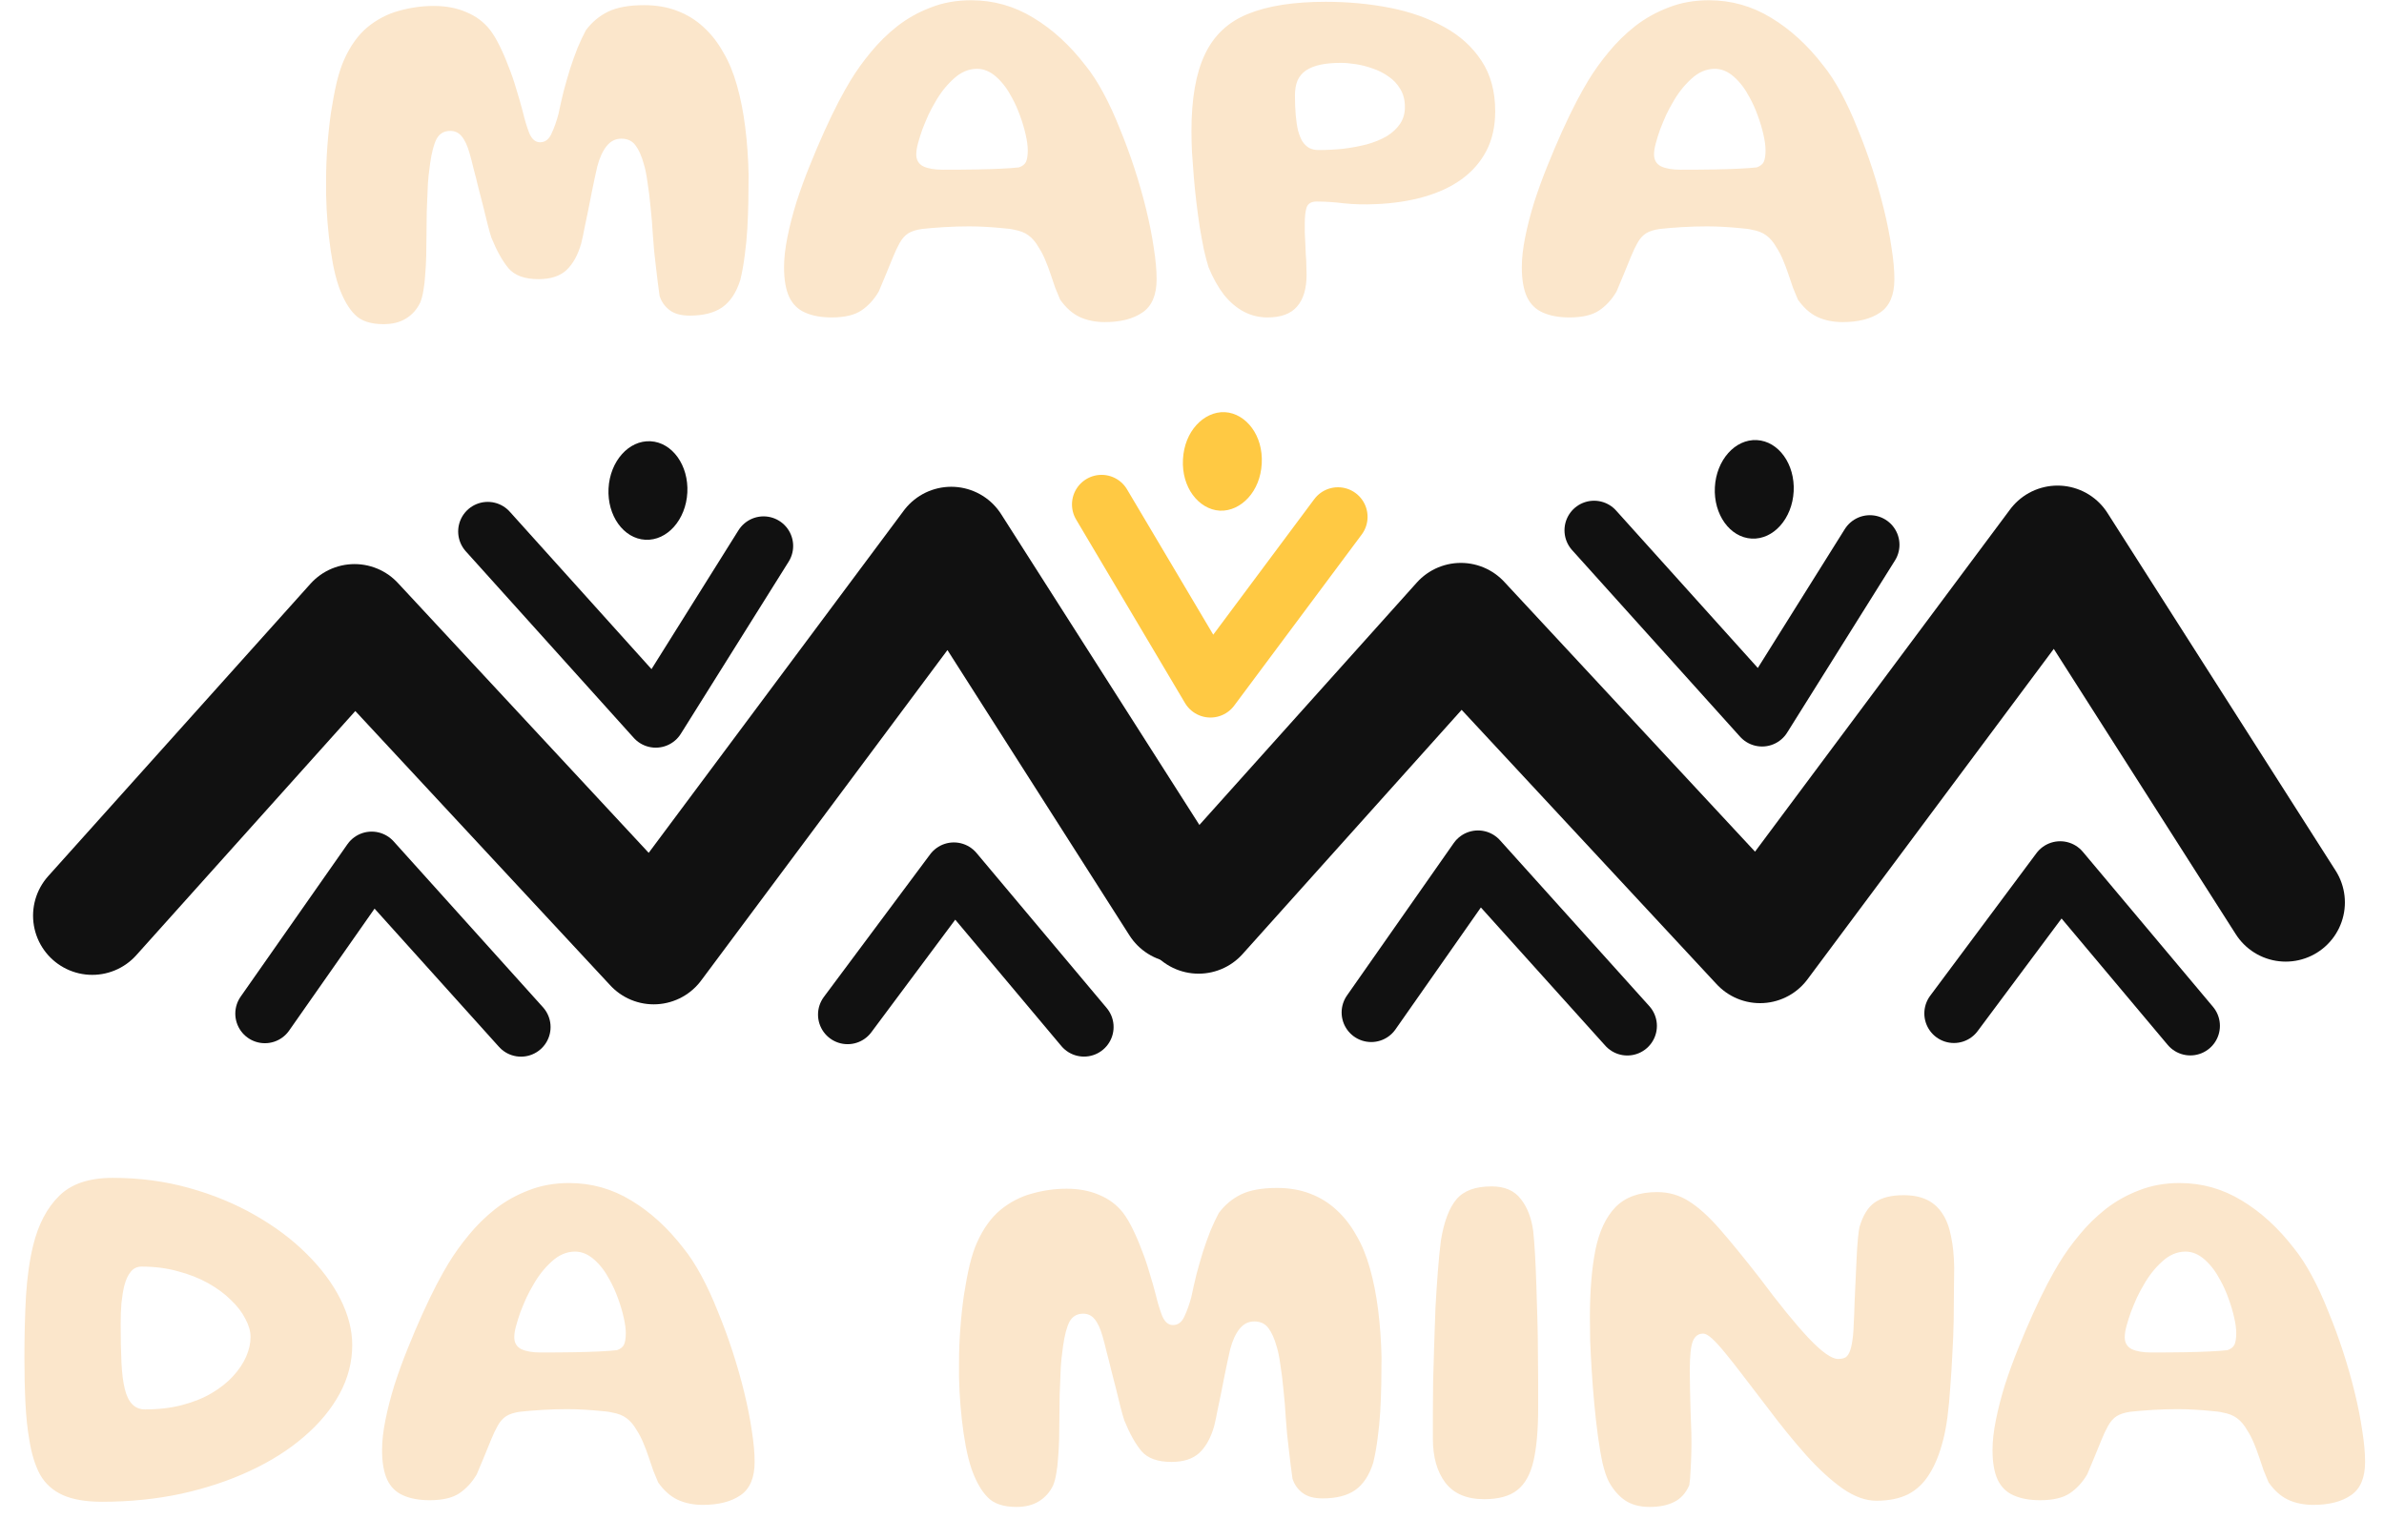 <svg width="260" height="168" viewBox="0 0 260 168" fill="none" xmlns="http://www.w3.org/2000/svg">
<path d="M41.829 35.354C40.418 35.354 39.374 35.006 38.697 34.31C38.02 33.633 37.437 32.617 36.948 31.263C36.684 30.473 36.468 29.626 36.299 28.724C36.129 27.802 35.988 26.842 35.875 25.845C35.763 24.848 35.678 23.823 35.621 22.77C35.565 21.716 35.546 20.654 35.565 19.581C35.565 18.377 35.612 17.155 35.706 15.913C35.8 14.653 35.932 13.43 36.101 12.245C36.289 11.041 36.496 9.95 36.722 8.972C36.967 7.975 37.239 7.147 37.54 6.489C38.217 4.984 39.064 3.808 40.08 2.962C41.114 2.115 42.252 1.523 43.494 1.184C44.754 0.827 46.024 0.648 47.303 0.648C48.639 0.648 49.824 0.874 50.858 1.325C51.912 1.758 52.777 2.407 53.454 3.272C53.812 3.742 54.16 4.325 54.498 5.021C54.837 5.699 55.157 6.442 55.458 7.251C55.778 8.041 56.06 8.859 56.304 9.705C56.568 10.552 56.803 11.37 57.01 12.16C57.217 13.044 57.452 13.825 57.715 14.502C57.997 15.18 58.392 15.518 58.9 15.518C59.446 15.518 59.86 15.208 60.142 14.587C60.443 13.947 60.697 13.232 60.904 12.443C61.073 11.634 61.261 10.806 61.468 9.959C61.694 9.113 61.929 8.295 62.173 7.505C62.437 6.696 62.709 5.934 62.992 5.219C63.293 4.504 63.594 3.865 63.895 3.3C64.553 2.416 65.362 1.739 66.321 1.269C67.299 0.798 68.607 0.563 70.243 0.563C71.579 0.563 72.783 0.77 73.855 1.184C74.946 1.598 75.906 2.19 76.733 2.962C77.58 3.733 78.304 4.664 78.906 5.755C79.489 6.733 79.978 7.918 80.373 9.31C80.768 10.703 81.069 12.226 81.276 13.882C81.483 15.537 81.605 17.258 81.643 19.045C81.643 20.023 81.633 21.011 81.615 22.008C81.596 23.005 81.558 23.992 81.502 24.971C81.445 25.949 81.351 26.908 81.22 27.849C81.107 28.77 80.947 29.664 80.74 30.529C80.307 31.903 79.649 32.9 78.765 33.52C77.899 34.122 76.714 34.423 75.209 34.423C74.288 34.423 73.564 34.226 73.037 33.831C72.51 33.436 72.143 32.918 71.936 32.279C71.88 31.827 71.814 31.338 71.739 30.811C71.682 30.266 71.617 29.711 71.541 29.147C71.485 28.564 71.419 27.98 71.344 27.397C71.287 26.795 71.24 26.212 71.203 25.648C71.146 24.613 71.062 23.588 70.949 22.572C70.855 21.556 70.742 20.644 70.61 19.835C70.497 19.008 70.366 18.359 70.215 17.888C69.971 17.004 69.67 16.327 69.312 15.857C68.955 15.368 68.437 15.123 67.76 15.123C67.121 15.123 66.585 15.396 66.152 15.941C65.719 16.487 65.381 17.23 65.136 18.171C65.061 18.509 64.967 18.932 64.854 19.44C64.76 19.929 64.647 20.475 64.515 21.077C64.403 21.679 64.28 22.299 64.148 22.939C64.017 23.579 63.885 24.209 63.754 24.83C63.641 25.45 63.518 26.024 63.387 26.551C63.029 27.811 62.493 28.78 61.778 29.457C61.063 30.116 60.048 30.445 58.731 30.445C57.226 30.445 56.135 30.05 55.458 29.26C54.799 28.47 54.179 27.36 53.596 25.93C53.464 25.535 53.323 25.037 53.172 24.435C53.022 23.833 52.862 23.184 52.693 22.488C52.523 21.792 52.344 21.096 52.156 20.4C51.987 19.685 51.818 19.017 51.648 18.396C51.498 17.757 51.357 17.211 51.225 16.76C50.981 15.894 50.689 15.264 50.351 14.869C50.031 14.474 49.617 14.277 49.109 14.277C48.432 14.277 47.933 14.568 47.614 15.151C47.313 15.734 47.077 16.628 46.908 17.832C46.852 18.208 46.795 18.66 46.739 19.186C46.682 19.713 46.645 20.315 46.626 20.992C46.607 21.651 46.579 22.356 46.541 23.108C46.523 23.861 46.513 24.66 46.513 25.507C46.513 26.353 46.504 27.153 46.485 27.905C46.466 28.639 46.428 29.325 46.372 29.965C46.334 30.605 46.269 31.178 46.175 31.686C46.099 32.175 45.986 32.608 45.836 32.984C45.478 33.737 44.961 34.32 44.284 34.734C43.626 35.148 42.807 35.354 41.829 35.354ZM120.498 35.129C119.463 35.129 118.541 34.941 117.732 34.564C116.942 34.188 116.237 33.558 115.616 32.674C115.447 32.279 115.268 31.846 115.08 31.376C114.911 30.887 114.741 30.388 114.572 29.88C114.403 29.372 114.215 28.874 114.008 28.385C113.801 27.877 113.556 27.407 113.274 26.974C112.954 26.41 112.588 25.977 112.174 25.676C111.779 25.375 111.252 25.168 110.594 25.055C110.311 24.98 109.898 24.924 109.352 24.886C108.807 24.83 108.205 24.783 107.546 24.745C106.907 24.707 106.286 24.689 105.684 24.689C104.8 24.689 103.887 24.717 102.947 24.773C102.025 24.83 101.226 24.895 100.548 24.971C99.909 25.065 99.41 25.225 99.053 25.45C98.695 25.676 98.385 26.024 98.122 26.494C97.877 26.927 97.633 27.444 97.388 28.046C97.144 28.648 96.89 29.269 96.626 29.909C96.363 30.548 96.1 31.178 95.836 31.799C95.328 32.664 94.698 33.351 93.946 33.859C93.193 34.367 92.112 34.621 90.701 34.621C89.553 34.621 88.585 34.442 87.794 34.085C87.023 33.746 86.45 33.182 86.073 32.392C85.697 31.583 85.509 30.501 85.509 29.147C85.509 28.169 85.631 27.078 85.876 25.874C86.12 24.651 86.45 23.372 86.863 22.036C87.296 20.701 87.776 19.384 88.302 18.086C88.829 16.769 89.365 15.509 89.911 14.305C90.456 13.101 90.974 12.029 91.463 11.088C91.971 10.129 92.403 9.357 92.761 8.774C93.4 7.721 94.143 6.686 94.99 5.67C95.836 4.636 96.796 3.695 97.868 2.849C98.959 2.002 100.172 1.325 101.508 0.817C102.843 0.291 104.311 0.027 105.91 0.027C108.355 0.027 110.622 0.667 112.71 1.946C114.798 3.206 116.688 4.937 118.381 7.138C119.04 7.947 119.689 8.944 120.328 10.129C120.968 11.314 121.57 12.621 122.134 14.051C122.717 15.462 123.253 16.919 123.743 18.424C124.232 19.929 124.655 21.415 125.012 22.883C125.37 24.35 125.642 25.733 125.831 27.03C126.037 28.328 126.141 29.466 126.141 30.445C126.141 32.175 125.624 33.389 124.589 34.085C123.573 34.781 122.209 35.129 120.498 35.129ZM111.13 18.255C111.506 18.123 111.76 17.926 111.892 17.663C112.023 17.38 112.089 16.957 112.089 16.393C112.089 15.922 112.014 15.358 111.863 14.7C111.713 14.023 111.506 13.327 111.243 12.612C110.979 11.878 110.678 11.21 110.34 10.608C109.869 9.705 109.305 8.962 108.647 8.379C107.988 7.796 107.292 7.505 106.559 7.505C105.637 7.505 104.781 7.871 103.991 8.605C103.201 9.32 102.524 10.185 101.959 11.201C101.734 11.577 101.498 12.019 101.254 12.527C101.028 13.035 100.812 13.552 100.605 14.079C100.417 14.606 100.257 15.114 100.125 15.603C99.993 16.073 99.928 16.487 99.928 16.844C99.928 17.446 100.182 17.879 100.69 18.142C101.216 18.387 101.922 18.509 102.806 18.509C104.217 18.509 105.449 18.5 106.502 18.481C107.556 18.462 108.458 18.434 109.211 18.396C109.982 18.359 110.622 18.311 111.13 18.255ZM138.237 34.621C137.315 34.621 136.459 34.414 135.669 34C134.879 33.586 134.155 32.975 133.497 32.166C132.857 31.338 132.293 30.332 131.804 29.147C131.634 28.601 131.465 27.962 131.296 27.228C131.145 26.476 130.995 25.657 130.844 24.773C130.713 23.889 130.59 22.986 130.477 22.064C130.365 21.124 130.271 20.193 130.195 19.271C130.12 18.33 130.054 17.437 129.998 16.59C129.96 15.744 129.941 14.973 129.941 14.277C129.941 10.759 130.43 7.975 131.409 5.924C132.387 3.855 133.948 2.388 136.093 1.523C138.256 0.639 141.078 0.196 144.558 0.196C147.003 0.196 149.336 0.413 151.555 0.845C153.775 1.278 155.75 1.974 157.481 2.933C159.211 3.874 160.575 5.106 161.572 6.63C162.569 8.135 163.068 9.969 163.068 12.132C163.068 13.769 162.748 15.208 162.108 16.449C161.469 17.672 160.566 18.707 159.4 19.553C158.252 20.381 156.879 21.02 155.28 21.472C153.681 21.923 151.941 22.187 150.06 22.262C148.818 22.318 147.661 22.29 146.589 22.177C145.536 22.046 144.539 21.98 143.598 21.98C143.015 21.98 142.648 22.196 142.498 22.629C142.366 23.043 142.3 23.607 142.3 24.322C142.3 24.623 142.3 24.961 142.3 25.337C142.319 25.714 142.338 26.118 142.357 26.551C142.376 26.965 142.394 27.378 142.413 27.792C142.451 28.206 142.47 28.601 142.47 28.977C142.488 29.335 142.498 29.655 142.498 29.937C142.498 31.479 142.15 32.646 141.454 33.436C140.777 34.226 139.704 34.621 138.237 34.621ZM143.796 16.365C144.699 16.365 145.602 16.318 146.505 16.224C147.407 16.111 148.263 15.951 149.072 15.744C149.881 15.518 150.596 15.226 151.217 14.869C151.837 14.493 152.327 14.041 152.684 13.515C153.041 12.988 153.22 12.377 153.22 11.681C153.22 10.909 153.051 10.251 152.712 9.705C152.392 9.16 151.969 8.708 151.442 8.351C150.916 7.975 150.342 7.683 149.721 7.476C149.1 7.251 148.48 7.091 147.859 6.997C147.257 6.903 146.721 6.856 146.251 6.856C145.404 6.856 144.661 6.921 144.021 7.053C143.401 7.185 142.874 7.392 142.441 7.674C142.027 7.956 141.717 8.323 141.51 8.774C141.322 9.226 141.228 9.771 141.228 10.411C141.228 11.201 141.256 11.916 141.313 12.555C141.369 13.195 141.454 13.759 141.567 14.248C141.698 14.719 141.858 15.114 142.046 15.433C142.253 15.734 142.498 15.97 142.78 16.139C143.081 16.289 143.42 16.365 143.796 16.365ZM200.959 35.129C199.925 35.129 199.003 34.941 198.194 34.564C197.404 34.188 196.698 33.558 196.078 32.674C195.908 32.279 195.73 31.846 195.542 31.376C195.372 30.887 195.203 30.388 195.034 29.88C194.864 29.372 194.676 28.874 194.469 28.385C194.262 27.877 194.018 27.407 193.736 26.974C193.416 26.41 193.049 25.977 192.635 25.676C192.24 25.375 191.713 25.168 191.055 25.055C190.773 24.98 190.359 24.924 189.814 24.886C189.268 24.83 188.666 24.783 188.008 24.745C187.368 24.707 186.747 24.689 186.145 24.689C185.261 24.689 184.349 24.717 183.408 24.773C182.487 24.83 181.687 24.895 181.01 24.971C180.37 25.065 179.872 25.225 179.514 25.45C179.157 25.676 178.847 26.024 178.583 26.494C178.339 26.927 178.094 27.444 177.85 28.046C177.605 28.648 177.351 29.269 177.088 29.909C176.824 30.548 176.561 31.178 176.298 31.799C175.79 32.664 175.16 33.351 174.407 33.859C173.655 34.367 172.573 34.621 171.162 34.621C170.015 34.621 169.046 34.442 168.256 34.085C167.485 33.746 166.911 33.182 166.535 32.392C166.159 31.583 165.97 30.501 165.97 29.147C165.97 28.169 166.093 27.078 166.337 25.874C166.582 24.651 166.911 23.372 167.325 22.036C167.758 20.701 168.237 19.384 168.764 18.086C169.291 16.769 169.827 15.509 170.372 14.305C170.918 13.101 171.435 12.029 171.924 11.088C172.432 10.129 172.865 9.357 173.222 8.774C173.862 7.721 174.605 6.686 175.451 5.67C176.298 4.636 177.257 3.695 178.329 2.849C179.42 2.002 180.634 1.325 181.969 0.817C183.305 0.291 184.772 0.027 186.371 0.027C188.817 0.027 191.083 0.667 193.171 1.946C195.259 3.206 197.15 4.937 198.843 7.138C199.501 7.947 200.15 8.944 200.79 10.129C201.429 11.314 202.031 12.621 202.596 14.051C203.179 15.462 203.715 16.919 204.204 18.424C204.693 19.929 205.116 21.415 205.474 22.883C205.831 24.35 206.104 25.733 206.292 27.03C206.499 28.328 206.602 29.466 206.602 30.445C206.602 32.175 206.085 33.389 205.051 34.085C204.035 34.781 202.671 35.129 200.959 35.129ZM191.591 18.255C191.967 18.123 192.221 17.926 192.353 17.663C192.485 17.38 192.551 16.957 192.551 16.393C192.551 15.922 192.475 15.358 192.325 14.7C192.174 14.023 191.967 13.327 191.704 12.612C191.441 11.878 191.14 11.21 190.801 10.608C190.331 9.705 189.767 8.962 189.108 8.379C188.45 7.796 187.754 7.505 187.02 7.505C186.098 7.505 185.242 7.871 184.452 8.605C183.662 9.32 182.985 10.185 182.421 11.201C182.195 11.577 181.96 12.019 181.715 12.527C181.49 13.035 181.273 13.552 181.066 14.079C180.878 14.606 180.718 15.114 180.587 15.603C180.455 16.073 180.389 16.487 180.389 16.844C180.389 17.446 180.643 17.879 181.151 18.142C181.678 18.387 182.383 18.509 183.267 18.509C184.678 18.509 185.91 18.5 186.964 18.481C188.017 18.462 188.92 18.434 189.672 18.396C190.444 18.359 191.083 18.311 191.591 18.255ZM11.128 163.79C9.36 163.79 7.93 163.546 6.839 163.056C5.767 162.567 4.949 161.834 4.385 160.856C3.839 159.859 3.444 158.589 3.199 157.046C2.993 155.88 2.851 154.544 2.776 153.04C2.701 151.535 2.663 149.879 2.663 148.073C2.663 145.666 2.72 143.427 2.833 141.358C2.964 139.27 3.228 137.417 3.623 135.799C4.187 133.523 5.128 131.736 6.444 130.438C7.761 129.121 9.708 128.463 12.285 128.463C15.22 128.463 17.994 128.83 20.609 129.563C23.243 130.297 25.641 131.284 27.804 132.526C29.986 133.768 31.868 135.178 33.448 136.759C35.028 138.32 36.251 139.956 37.116 141.668C37.981 143.38 38.414 145.054 38.414 146.691C38.414 148.553 37.953 150.331 37.031 152.024C36.109 153.717 34.812 155.278 33.137 156.708C31.482 158.137 29.516 159.379 27.24 160.432C24.983 161.486 22.49 162.313 19.763 162.915C17.035 163.498 14.157 163.79 11.128 163.79ZM15.812 153.717C17.317 153.717 18.672 153.557 19.875 153.237C21.098 152.917 22.17 152.485 23.092 151.939C24.014 151.394 24.785 150.782 25.406 150.105C26.046 149.409 26.525 148.694 26.845 147.961C27.165 147.227 27.325 146.512 27.325 145.816C27.325 145.195 27.137 144.537 26.76 143.841C26.403 143.126 25.876 142.439 25.18 141.781C24.503 141.104 23.675 140.493 22.697 139.947C21.719 139.401 20.619 138.969 19.396 138.649C18.192 138.31 16.875 138.141 15.445 138.141C14.956 138.141 14.561 138.329 14.26 138.705C13.959 139.063 13.724 139.571 13.555 140.229C13.423 140.775 13.32 141.405 13.245 142.12C13.188 142.816 13.16 143.568 13.16 144.377C13.16 145.995 13.188 147.396 13.245 148.581C13.301 149.766 13.423 150.735 13.611 151.488C13.969 152.974 14.702 153.717 15.812 153.717ZM76.657 164.129C75.623 164.129 74.701 163.941 73.892 163.564C73.102 163.188 72.396 162.558 71.776 161.674C71.606 161.279 71.428 160.846 71.24 160.376C71.07 159.887 70.901 159.388 70.732 158.88C70.562 158.372 70.374 157.874 70.167 157.385C69.96 156.877 69.716 156.407 69.434 155.974C69.114 155.41 68.747 154.977 68.333 154.676C67.938 154.375 67.411 154.168 66.753 154.055C66.471 153.98 66.057 153.924 65.511 153.886C64.966 153.83 64.364 153.783 63.706 153.745C63.066 153.707 62.445 153.689 61.843 153.689C60.959 153.689 60.047 153.717 59.106 153.773C58.185 153.83 57.385 153.895 56.708 153.971C56.068 154.065 55.57 154.225 55.212 154.45C54.855 154.676 54.545 155.024 54.281 155.494C54.037 155.927 53.792 156.444 53.548 157.046C53.303 157.648 53.049 158.269 52.786 158.909C52.522 159.548 52.259 160.178 51.996 160.799C51.488 161.664 50.858 162.351 50.105 162.859C49.353 163.367 48.271 163.621 46.86 163.621C45.713 163.621 44.744 163.442 43.954 163.085C43.183 162.746 42.609 162.182 42.233 161.392C41.857 160.583 41.668 159.501 41.668 158.147C41.668 157.169 41.791 156.078 42.035 154.874C42.28 153.651 42.609 152.372 43.023 151.036C43.456 149.701 43.935 148.384 44.462 147.086C44.989 145.769 45.525 144.509 46.07 143.305C46.616 142.101 47.133 141.029 47.622 140.088C48.13 139.129 48.563 138.357 48.92 137.774C49.56 136.721 50.303 135.686 51.149 134.67C51.996 133.636 52.955 132.695 54.027 131.849C55.118 131.002 56.332 130.325 57.667 129.817C59.003 129.291 60.47 129.027 62.069 129.027C64.514 129.027 66.781 129.667 68.869 130.946C70.957 132.206 72.848 133.937 74.541 136.138C75.199 136.947 75.848 137.944 76.488 139.129C77.127 140.314 77.729 141.621 78.294 143.051C78.877 144.462 79.413 145.92 79.902 147.424C80.391 148.929 80.814 150.415 81.172 151.883C81.529 153.35 81.802 154.733 81.99 156.03C82.197 157.328 82.3 158.467 82.3 159.445C82.3 161.175 81.783 162.389 80.749 163.085C79.733 163.781 78.369 164.129 76.657 164.129ZM67.289 147.255C67.665 147.123 67.919 146.926 68.051 146.663C68.183 146.38 68.249 145.957 68.249 145.393C68.249 144.923 68.173 144.358 68.023 143.7C67.872 143.023 67.665 142.327 67.402 141.612C67.139 140.878 66.838 140.21 66.499 139.608C66.029 138.705 65.465 137.962 64.806 137.379C64.148 136.796 63.452 136.505 62.718 136.505C61.796 136.505 60.94 136.871 60.15 137.605C59.36 138.32 58.683 139.185 58.119 140.201C57.893 140.577 57.658 141.019 57.413 141.527C57.188 142.035 56.971 142.552 56.764 143.079C56.576 143.606 56.416 144.114 56.285 144.603C56.153 145.073 56.087 145.487 56.087 145.844C56.087 146.446 56.341 146.879 56.849 147.142C57.376 147.387 58.081 147.509 58.965 147.509C60.376 147.509 61.608 147.5 62.662 147.481C63.715 147.462 64.618 147.434 65.37 147.396C66.142 147.359 66.781 147.312 67.289 147.255ZM110.855 164.354C109.444 164.354 108.4 164.006 107.723 163.31C107.046 162.633 106.463 161.617 105.974 160.263C105.71 159.473 105.494 158.626 105.325 157.723C105.155 156.802 105.014 155.842 104.902 154.845C104.789 153.848 104.704 152.823 104.648 151.77C104.591 150.716 104.572 149.654 104.591 148.581C104.591 147.377 104.638 146.155 104.732 144.913C104.826 143.653 104.958 142.43 105.127 141.245C105.315 140.041 105.522 138.95 105.748 137.972C105.993 136.975 106.265 136.147 106.566 135.489C107.243 133.984 108.09 132.808 109.106 131.962C110.14 131.115 111.278 130.523 112.52 130.184C113.78 129.827 115.05 129.648 116.329 129.648C117.665 129.648 118.85 129.874 119.885 130.325C120.938 130.758 121.803 131.407 122.48 132.272C122.838 132.742 123.186 133.325 123.525 134.021C123.863 134.699 124.183 135.442 124.484 136.251C124.804 137.041 125.086 137.859 125.33 138.705C125.594 139.552 125.829 140.37 126.036 141.16C126.243 142.044 126.478 142.825 126.741 143.502C127.023 144.179 127.418 144.518 127.926 144.518C128.472 144.518 128.886 144.208 129.168 143.587C129.469 142.947 129.723 142.233 129.93 141.442C130.099 140.634 130.287 139.806 130.494 138.959C130.72 138.113 130.955 137.295 131.199 136.505C131.463 135.696 131.736 134.934 132.018 134.219C132.319 133.504 132.62 132.865 132.921 132.3C133.579 131.416 134.388 130.739 135.347 130.269C136.325 129.798 137.633 129.563 139.269 129.563C140.605 129.563 141.809 129.77 142.881 130.184C143.972 130.598 144.932 131.19 145.759 131.962C146.606 132.733 147.33 133.664 147.932 134.755C148.515 135.733 149.004 136.918 149.399 138.31C149.794 139.702 150.095 141.226 150.302 142.882C150.509 144.537 150.631 146.258 150.669 148.045C150.669 149.023 150.66 150.011 150.641 151.008C150.622 152.005 150.584 152.992 150.528 153.971C150.471 154.949 150.377 155.908 150.246 156.849C150.133 157.771 149.973 158.664 149.766 159.529C149.333 160.903 148.675 161.9 147.791 162.52C146.926 163.122 145.74 163.423 144.236 163.423C143.314 163.423 142.59 163.226 142.063 162.831C141.536 162.436 141.169 161.918 140.962 161.279C140.906 160.827 140.84 160.338 140.765 159.812C140.708 159.266 140.643 158.711 140.567 158.147C140.511 157.564 140.445 156.98 140.37 156.397C140.313 155.795 140.266 155.212 140.229 154.648C140.172 153.613 140.088 152.588 139.975 151.572C139.881 150.556 139.768 149.644 139.636 148.835C139.523 148.008 139.392 147.359 139.241 146.888C138.997 146.004 138.696 145.327 138.338 144.857C137.981 144.368 137.464 144.123 136.786 144.123C136.147 144.123 135.611 144.396 135.178 144.941C134.745 145.487 134.407 146.23 134.162 147.17C134.087 147.509 133.993 147.932 133.88 148.44C133.786 148.929 133.673 149.475 133.541 150.077C133.429 150.679 133.306 151.299 133.175 151.939C133.043 152.579 132.911 153.209 132.78 153.83C132.667 154.45 132.544 155.024 132.413 155.551C132.055 156.811 131.519 157.78 130.804 158.457C130.09 159.116 129.074 159.445 127.757 159.445C126.252 159.445 125.161 159.05 124.484 158.26C123.825 157.47 123.205 156.36 122.622 154.93C122.49 154.535 122.349 154.037 122.198 153.435C122.048 152.833 121.888 152.184 121.719 151.488C121.549 150.792 121.371 150.096 121.183 149.4C121.013 148.685 120.844 148.017 120.675 147.396C120.524 146.757 120.383 146.211 120.251 145.76C120.007 144.894 119.715 144.264 119.377 143.869C119.057 143.474 118.643 143.277 118.135 143.277C117.458 143.277 116.959 143.568 116.64 144.151C116.339 144.734 116.104 145.628 115.934 146.832C115.878 147.208 115.821 147.66 115.765 148.186C115.708 148.713 115.671 149.315 115.652 149.992C115.633 150.651 115.605 151.356 115.567 152.108C115.549 152.861 115.539 153.66 115.539 154.507C115.539 155.353 115.53 156.153 115.511 156.905C115.492 157.639 115.455 158.325 115.398 158.965C115.36 159.605 115.295 160.178 115.201 160.686C115.125 161.175 115.012 161.608 114.862 161.984C114.505 162.737 113.987 163.32 113.31 163.734C112.652 164.147 111.833 164.354 110.855 164.354ZM161.857 163.508C159.957 163.508 158.546 162.906 157.624 161.702C156.721 160.498 156.27 158.899 156.27 156.905C156.27 156.115 156.27 155.193 156.27 154.14C156.27 153.068 156.279 151.901 156.298 150.641C156.336 149.381 156.373 148.073 156.411 146.719C156.449 145.365 156.496 144.01 156.552 142.656C156.627 141.301 156.712 140.003 156.806 138.762C156.9 137.502 157.013 136.345 157.145 135.291C157.483 133.241 158.048 131.745 158.838 130.805C159.628 129.864 160.907 129.394 162.675 129.394C164.105 129.394 165.168 129.855 165.864 130.777C166.578 131.68 167.03 132.855 167.218 134.304C167.293 135.018 167.359 135.884 167.416 136.9C167.472 137.915 167.519 139.025 167.557 140.229C167.594 141.433 167.632 142.656 167.669 143.897C167.707 145.139 167.726 146.362 167.726 147.565C167.745 148.751 167.754 149.851 167.754 150.867C167.754 151.883 167.754 152.748 167.754 153.463C167.754 155.908 167.585 157.865 167.246 159.332C166.908 160.799 166.315 161.862 165.469 162.52C164.641 163.179 163.437 163.508 161.857 163.508ZM179.914 164.354C178.823 164.354 177.92 164.11 177.205 163.621C176.509 163.132 175.926 162.454 175.456 161.589C175.211 161.119 174.986 160.451 174.779 159.586C174.591 158.72 174.421 157.733 174.271 156.623C174.12 155.513 173.989 154.347 173.876 153.124C173.763 151.901 173.669 150.698 173.594 149.512C173.518 148.309 173.462 147.208 173.424 146.211C173.406 145.195 173.396 144.349 173.396 143.672C173.396 140.831 173.594 138.395 173.989 136.363C174.402 134.313 175.136 132.742 176.19 131.651C177.262 130.56 178.776 130.015 180.732 130.015C181.993 130.015 183.14 130.344 184.175 131.002C185.209 131.642 186.329 132.648 187.533 134.021C188.737 135.395 190.204 137.191 191.934 139.411C194.022 142.214 195.791 144.386 197.239 145.929C198.688 147.453 199.76 148.214 200.456 148.214C200.794 148.214 201.067 148.158 201.274 148.045C201.481 147.913 201.65 147.66 201.782 147.283C201.914 146.907 202.017 146.362 202.092 145.647C202.13 145.308 202.158 144.828 202.177 144.208C202.215 143.568 202.243 142.844 202.262 142.035C202.299 141.226 202.337 140.398 202.375 139.552C202.412 138.705 202.45 137.897 202.487 137.125C202.525 136.335 202.572 135.649 202.629 135.066C202.685 134.482 202.741 134.069 202.798 133.824C203.174 132.545 203.729 131.651 204.463 131.143C205.215 130.617 206.259 130.353 207.595 130.353C208.61 130.353 209.466 130.523 210.162 130.861C210.858 131.2 211.423 131.708 211.855 132.385C212.288 133.043 212.598 133.871 212.787 134.868C212.993 135.846 213.106 136.975 213.125 138.254C213.125 138.912 213.116 139.74 213.097 140.737C213.097 141.715 213.088 142.797 213.069 143.982C213.05 145.148 213.003 146.352 212.928 147.594C212.871 148.835 212.796 150.049 212.702 151.234C212.627 152.419 212.523 153.519 212.392 154.535C212.26 155.532 212.1 156.378 211.912 157.075C211.536 158.561 211.037 159.793 210.416 160.771C209.814 161.749 209.043 162.483 208.103 162.972C207.162 163.442 206.005 163.677 204.632 163.677C203.466 163.677 202.243 163.235 200.964 162.351C199.685 161.448 198.358 160.235 196.985 158.711C195.612 157.169 194.192 155.419 192.725 153.463C191.765 152.202 190.9 151.074 190.129 150.077C189.376 149.08 188.718 148.243 188.153 147.565C187.589 146.869 187.109 146.343 186.714 145.985C186.319 145.628 186 145.449 185.755 145.449C185.228 145.449 184.852 145.722 184.626 146.268C184.401 146.794 184.288 147.876 184.288 149.512C184.288 150.152 184.297 150.848 184.316 151.6C184.335 152.334 184.354 153.096 184.372 153.886C184.41 154.676 184.438 155.457 184.457 156.228C184.476 156.98 184.476 157.714 184.457 158.429C184.438 159.144 184.41 159.802 184.372 160.404C184.354 161.006 184.307 161.533 184.231 161.984C183.855 162.85 183.3 163.461 182.567 163.818C181.852 164.176 180.968 164.354 179.914 164.354ZM252.295 164.129C251.26 164.129 250.338 163.941 249.529 163.564C248.739 163.188 248.034 162.558 247.413 161.674C247.244 161.279 247.065 160.846 246.877 160.376C246.708 159.887 246.539 159.388 246.369 158.88C246.2 158.372 246.012 157.874 245.805 157.385C245.598 156.877 245.353 156.407 245.071 155.974C244.751 155.41 244.385 154.977 243.971 154.676C243.576 154.375 243.049 154.168 242.391 154.055C242.108 153.98 241.695 153.924 241.149 153.886C240.604 153.83 240.002 153.783 239.343 153.745C238.704 153.707 238.083 153.689 237.481 153.689C236.597 153.689 235.685 153.717 234.744 153.773C233.822 153.83 233.023 153.895 232.346 153.971C231.706 154.065 231.207 154.225 230.85 154.45C230.493 154.676 230.182 155.024 229.919 155.494C229.674 155.927 229.43 156.444 229.185 157.046C228.941 157.648 228.687 158.269 228.423 158.909C228.16 159.548 227.897 160.178 227.633 160.799C227.125 161.664 226.495 162.351 225.743 162.859C224.99 163.367 223.909 163.621 222.498 163.621C221.35 163.621 220.382 163.442 219.592 163.085C218.82 162.746 218.247 162.182 217.87 161.392C217.494 160.583 217.306 159.501 217.306 158.147C217.306 157.169 217.428 156.078 217.673 154.874C217.917 153.651 218.247 152.372 218.66 151.036C219.093 149.701 219.573 148.384 220.1 147.086C220.626 145.769 221.162 144.509 221.708 143.305C222.253 142.101 222.771 141.029 223.26 140.088C223.768 139.129 224.2 138.357 224.558 137.774C225.197 136.721 225.94 135.686 226.787 134.67C227.633 133.636 228.593 132.695 229.665 131.849C230.756 131.002 231.969 130.325 233.305 129.817C234.64 129.291 236.108 129.027 237.707 129.027C240.152 129.027 242.419 129.667 244.507 130.946C246.595 132.206 248.485 133.937 250.178 136.138C250.837 136.947 251.486 137.944 252.125 139.129C252.765 140.314 253.367 141.621 253.931 143.051C254.514 144.462 255.051 145.92 255.54 147.424C256.029 148.929 256.452 150.415 256.809 151.883C257.167 153.35 257.44 154.733 257.628 156.03C257.835 157.328 257.938 158.467 257.938 159.445C257.938 161.175 257.421 162.389 256.386 163.085C255.37 163.781 254.007 164.129 252.295 164.129ZM242.927 147.255C243.303 147.123 243.557 146.926 243.689 146.663C243.82 146.38 243.886 145.957 243.886 145.393C243.886 144.923 243.811 144.358 243.66 143.7C243.51 143.023 243.303 142.327 243.04 141.612C242.776 140.878 242.475 140.21 242.137 139.608C241.666 138.705 241.102 137.962 240.444 137.379C239.785 136.796 239.089 136.505 238.356 136.505C237.434 136.505 236.578 136.871 235.788 137.605C234.998 138.32 234.321 139.185 233.756 140.201C233.531 140.577 233.295 141.019 233.051 141.527C232.825 142.035 232.609 142.552 232.402 143.079C232.214 143.606 232.054 144.114 231.922 144.603C231.791 145.073 231.725 145.487 231.725 145.844C231.725 146.446 231.979 146.879 232.487 147.142C233.013 147.387 233.719 147.509 234.603 147.509C236.014 147.509 237.246 147.5 238.299 147.481C239.353 147.462 240.256 147.434 241.008 147.396C241.779 147.359 242.419 147.312 242.927 147.255Z" fill="#FBE6CB"/>
<path d="M10.06 99.868L38.666 67.976L71.293 103.083L103.742 59.544L128.624 98.553" stroke="#111111" stroke-width="12.909" stroke-linecap="round" stroke-linejoin="round"/>
<path d="M130.717 99.739L159.322 67.847L191.95 102.954L224.398 59.415L249.28 98.424" stroke="#111111" stroke-width="12.909" stroke-linecap="round" stroke-linejoin="round"/>
<path d="M28.889 110.55L40.534 93.926L56.819 112.017" stroke="#111111" stroke-width="6.454" stroke-linecap="round" stroke-linejoin="round"/>
<path d="M149.545 110.423L161.19 93.799L177.475 111.89" stroke="#111111" stroke-width="6.454" stroke-linecap="round" stroke-linejoin="round"/>
<path d="M92.44 110.656L104.029 95.106L118.222 112.01" stroke="#111111" stroke-width="6.454" stroke-linecap="round" stroke-linejoin="round"/>
<path d="M213.095 110.528L224.684 94.978L238.878 111.882" stroke="#111111" stroke-width="6.454" stroke-linecap="round" stroke-linejoin="round"/>
<path d="M53.195 57.965L71.517 78.317L83.275 59.545" stroke="#111111" stroke-width="6.454" stroke-linecap="round" stroke-linejoin="round"/>
<path d="M173.851 57.838L192.172 78.19L203.93 59.417" stroke="#111111" stroke-width="6.454" stroke-linecap="round" stroke-linejoin="round"/>
<path d="M120.138 55.017L132.013 75.031L145.92 56.371" stroke="#FFC943" stroke-width="6.454" stroke-linecap="round" stroke-linejoin="round"/>
<path d="M133.535 46.027C135.104 46.11 136.67 47.884 136.533 50.493C136.396 53.103 134.653 54.703 133.084 54.621C131.516 54.538 129.951 52.764 130.088 50.155C130.225 47.546 131.967 45.945 133.535 46.027Z" fill="#FFC943" stroke="#FFC943" stroke-width="2.151"/>
<ellipse cx="70.664" cy="53.497" rx="4.303" ry="5.379" transform="rotate(3.006 70.664 53.497)" fill="#111111"/>
<ellipse cx="191.321" cy="53.37" rx="4.303" ry="5.379" transform="rotate(3.006 191.321 53.37)" fill="#111111"/>
</svg>
